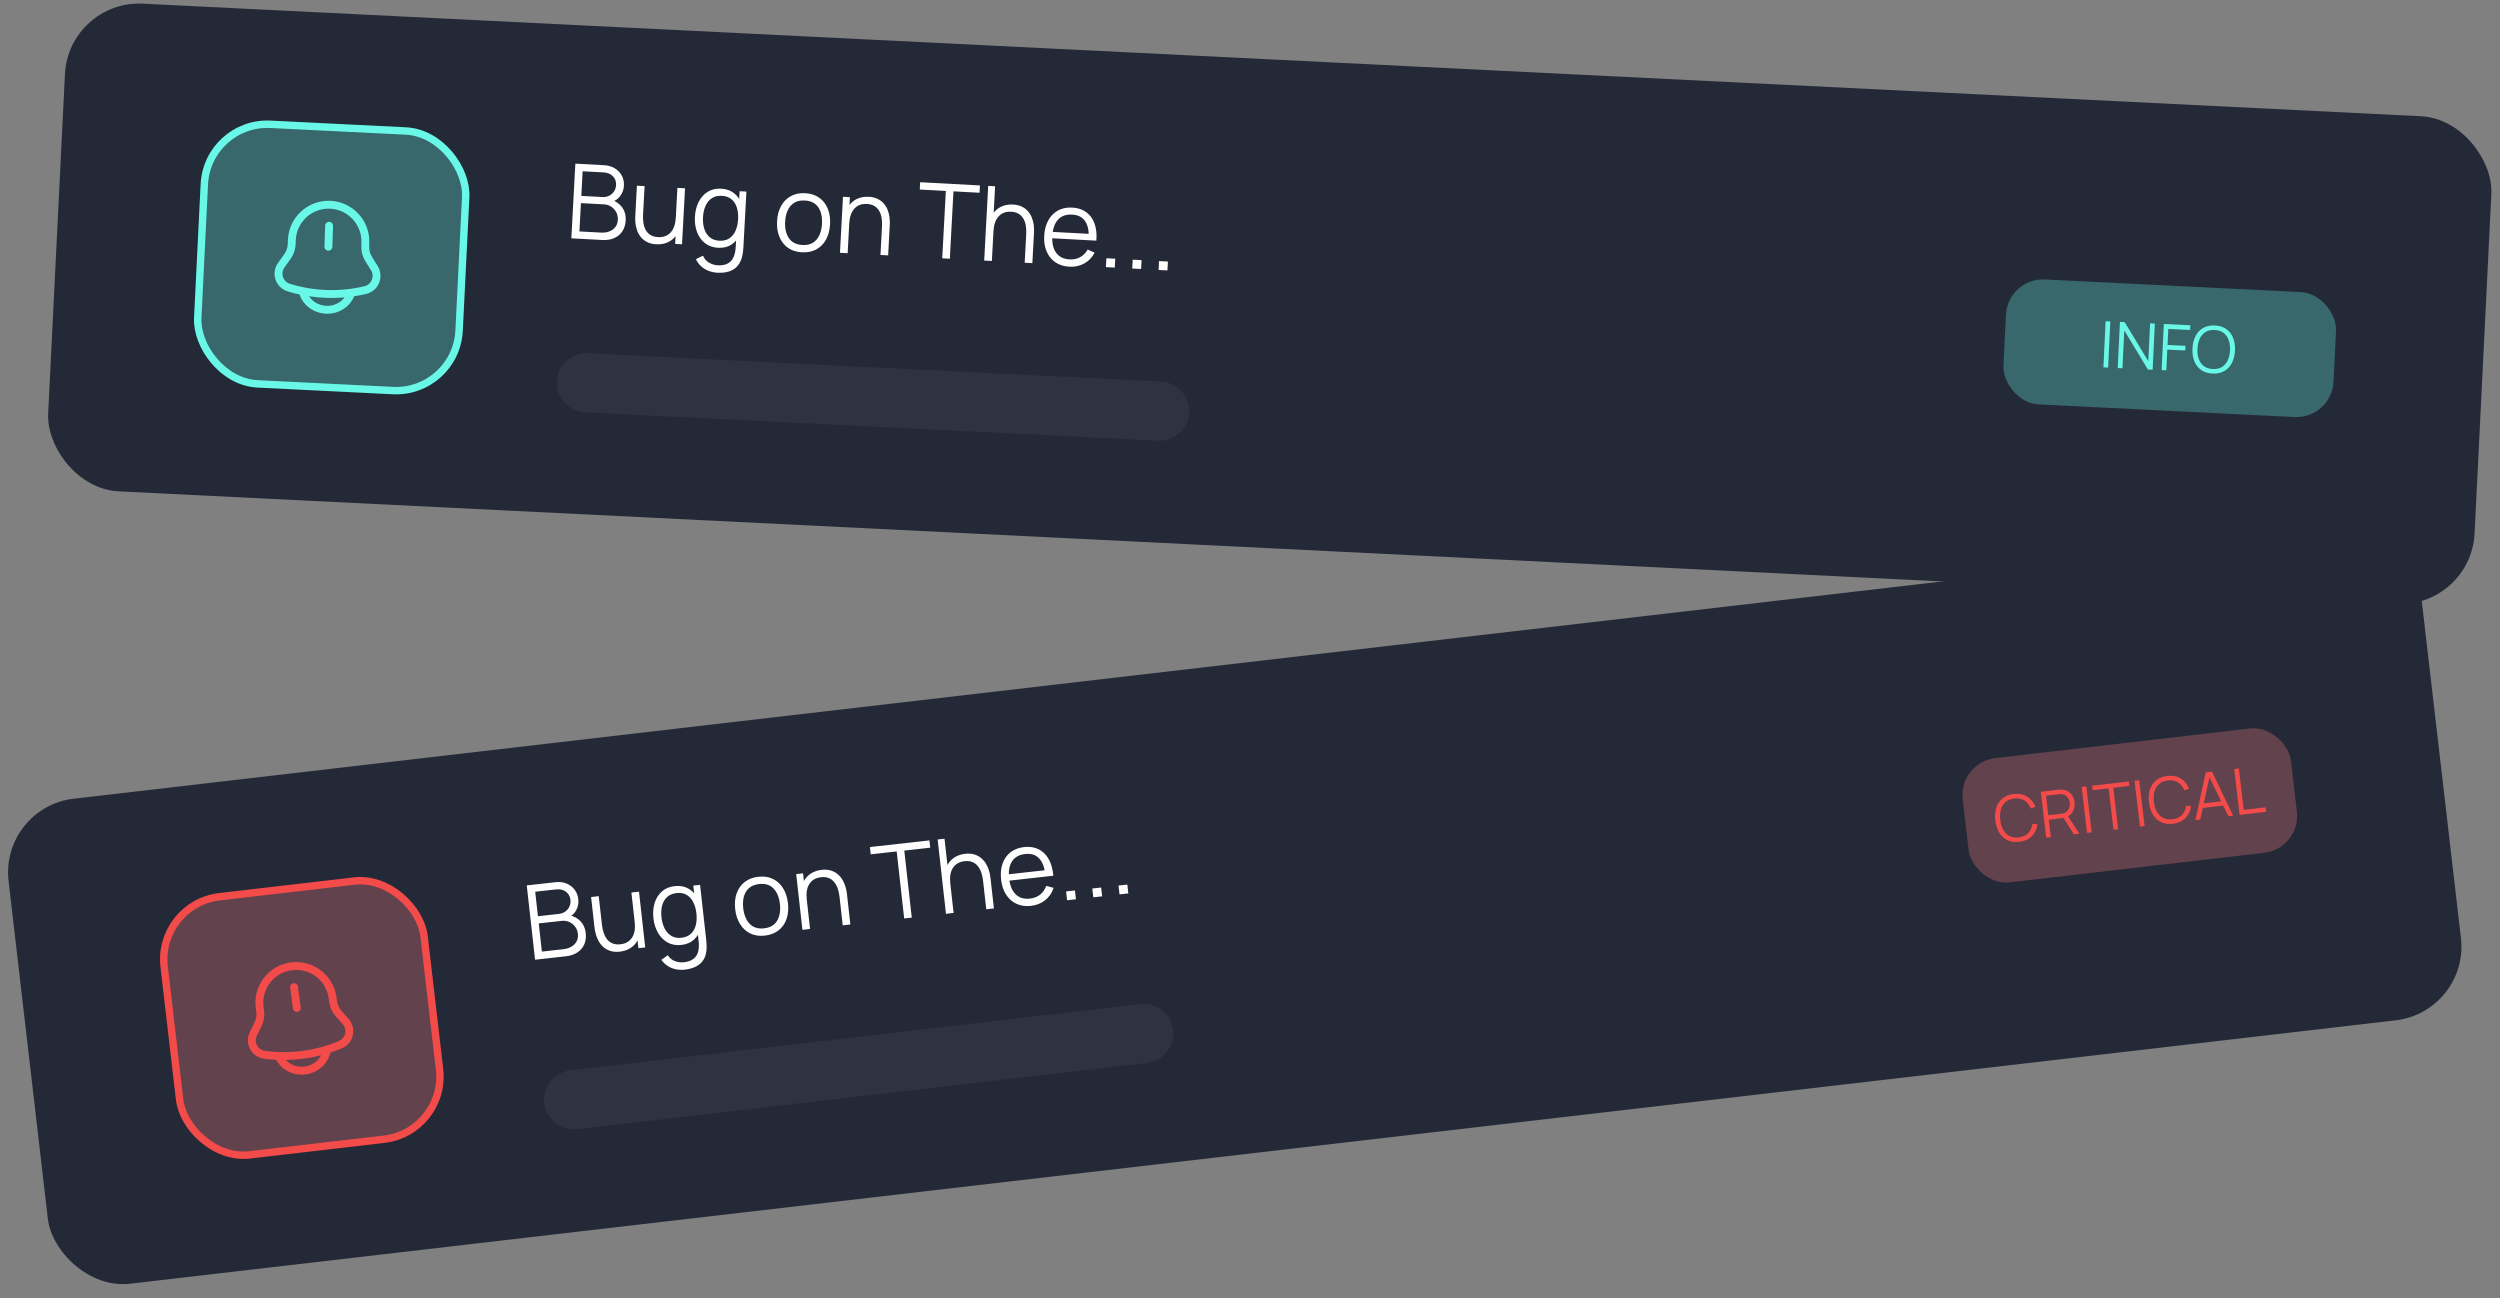 <svg width="337" height="175" viewBox="0 0 337 175" fill="none" xmlns="http://www.w3.org/2000/svg">
<rect x="0" y="0" width="337" height="175" fill="#808080" stroke="none"/>
<rect y="108.821" width="327.479" height="65.82" rx="10" transform="rotate(-6.632 0 108.821)" fill="#242937"/>
<rect x="21.147" y="121.859" width="35.273" height="35.034" rx="8.5" transform="rotate(-6.632 21.147 121.859)" fill="#F57C7C" fill-opacity="0.3"/>
<rect x="21.147" y="121.859" width="35.273" height="35.034" rx="8.5" transform="rotate(-6.632 21.147 121.859)" stroke="#F34A4A"/>
<g clip-path="url(#clip0_1671_14515)">
<path d="M40.165 132.996C40.126 132.705 39.858 132.501 39.568 132.54C39.277 132.579 39.073 132.846 39.112 133.137L39.488 135.945C39.527 136.236 39.794 136.44 40.085 136.401C40.376 136.362 40.58 136.095 40.541 135.804L40.165 132.996Z" fill="#F34A4A"/>
<path fill-rule="evenodd" clip-rule="evenodd" d="M34.48 135.901C34.077 132.897 36.187 130.134 39.191 129.731C42.196 129.329 44.959 131.438 45.361 134.443L45.428 134.938C45.493 135.427 45.702 135.886 46.028 136.257L46.997 137.358C48.121 138.637 47.662 140.641 46.094 141.303C45.582 141.518 45.064 141.712 44.539 141.885L44.538 141.888C44.191 143.401 42.883 144.602 41.214 144.826C39.544 145.049 37.967 144.235 37.234 142.867L37.232 142.864C36.68 142.836 36.129 142.785 35.579 142.711C33.892 142.486 32.922 140.673 33.669 139.144L34.314 137.826C34.531 137.383 34.611 136.885 34.546 136.396L34.48 135.901ZM38.541 142.888C40.141 142.865 41.733 142.651 43.282 142.252C42.879 143.036 42.076 143.638 41.073 143.773C40.07 143.907 39.136 143.538 38.541 142.888ZM39.333 130.785C36.909 131.109 35.208 133.337 35.533 135.76L35.599 136.255C35.692 136.952 35.577 137.661 35.268 138.293L34.624 139.611C34.195 140.488 34.752 141.529 35.72 141.658C39.1 142.111 42.539 141.65 45.68 140.324C46.581 139.944 46.844 138.793 46.199 138.06L45.23 136.958C44.766 136.43 44.468 135.776 44.375 135.079L44.308 134.584C43.984 132.161 41.756 130.46 39.333 130.785Z" fill="#F34A4A"/>
</g>
<path d="M72.126 129.371L71.007 119.353L74.874 118.921C75.436 118.858 75.938 118.92 76.381 119.105C76.825 119.29 77.184 119.567 77.46 119.935C77.736 120.299 77.9 120.717 77.953 121.19C78.013 121.728 77.923 122.224 77.682 122.678C77.441 123.128 77.089 123.461 76.625 123.677L76.573 123.338C77.243 123.451 77.789 123.718 78.212 124.141C78.635 124.563 78.883 125.103 78.957 125.762C79.022 126.342 78.955 126.856 78.756 127.306C78.557 127.751 78.247 128.112 77.828 128.389C77.408 128.666 76.903 128.837 76.314 128.903L72.126 129.371ZM73.046 128.275L75.954 127.95C76.362 127.904 76.721 127.792 77.029 127.611C77.337 127.427 77.569 127.19 77.725 126.9C77.885 126.61 77.943 126.274 77.901 125.894C77.859 125.523 77.736 125.199 77.531 124.921C77.327 124.643 77.066 124.433 76.75 124.29C76.437 124.142 76.093 124.089 75.718 124.131L72.622 124.477L73.046 128.275ZM72.514 123.51L75.345 123.193C75.665 123.157 75.949 123.053 76.198 122.88C76.445 122.702 76.631 122.477 76.756 122.204C76.885 121.932 76.931 121.628 76.894 121.294C76.841 120.821 76.633 120.455 76.271 120.195C75.913 119.934 75.481 119.832 74.976 119.889L72.144 120.205L72.514 123.51ZM83.553 128.284C83.103 128.334 82.701 128.309 82.347 128.207C81.998 128.106 81.692 127.95 81.429 127.74C81.17 127.529 80.952 127.281 80.775 126.996C80.597 126.706 80.457 126.395 80.354 126.064C80.251 125.728 80.18 125.39 80.142 125.052L79.68 120.92L80.71 120.804L81.138 124.638C81.184 125.05 81.267 125.429 81.385 125.772C81.503 126.116 81.663 126.41 81.864 126.655C82.069 126.895 82.317 127.072 82.606 127.185C82.901 127.298 83.245 127.332 83.639 127.288C84.001 127.248 84.312 127.15 84.571 126.994C84.835 126.837 85.047 126.633 85.207 126.38C85.371 126.123 85.483 125.821 85.543 125.476C85.602 125.127 85.609 124.741 85.561 124.319L86.303 124.398C86.389 125.168 86.326 125.83 86.116 126.384C85.906 126.939 85.579 127.377 85.136 127.698C84.693 128.02 84.165 128.215 83.553 128.284ZM86.058 127.814L85.851 125.963L85.746 125.975L85.113 120.312L86.136 120.198L86.976 127.711L86.058 127.814ZM92.301 130.708C91.916 130.751 91.529 130.736 91.141 130.662C90.757 130.592 90.394 130.452 90.051 130.241C89.709 130.035 89.409 129.749 89.153 129.384L90.02 128.765C90.276 129.159 90.601 129.426 90.997 129.565C91.398 129.708 91.796 129.757 92.19 129.713C92.733 129.653 93.159 129.502 93.471 129.26C93.787 129.023 93.999 128.699 94.109 128.287C94.218 127.876 94.237 127.376 94.166 126.788L93.942 124.784L94.061 124.771L93.458 119.379L94.369 119.278L95.197 126.686C95.221 126.9 95.237 127.105 95.245 127.301C95.258 127.501 95.259 127.699 95.248 127.892C95.222 128.463 95.091 128.945 94.853 129.338C94.62 129.73 94.288 130.04 93.858 130.266C93.432 130.492 92.913 130.64 92.301 130.708ZM91.858 127.377C91.158 127.455 90.54 127.348 90.005 127.056C89.47 126.759 89.036 126.326 88.705 125.757C88.374 125.188 88.166 124.528 88.082 123.777C87.999 123.03 88.053 122.343 88.246 121.716C88.444 121.088 88.769 120.573 89.222 120.17C89.674 119.767 90.244 119.527 90.93 119.451C91.635 119.372 92.248 119.477 92.769 119.766C93.289 120.056 93.706 120.486 94.019 121.057C94.335 121.622 94.536 122.285 94.621 123.046C94.705 123.793 94.657 124.481 94.479 125.111C94.3 125.737 93.992 126.253 93.553 126.659C93.114 127.06 92.549 127.299 91.858 127.377ZM91.856 126.412C92.39 126.352 92.816 126.173 93.134 125.875C93.453 125.576 93.673 125.19 93.794 124.716C93.914 124.238 93.942 123.709 93.877 123.129C93.811 122.54 93.667 122.03 93.445 121.6C93.223 121.164 92.924 120.838 92.547 120.622C92.176 120.406 91.728 120.326 91.204 120.385C90.666 120.445 90.235 120.627 89.912 120.931C89.589 121.235 89.368 121.623 89.247 122.097C89.131 122.57 89.104 123.09 89.167 123.656C89.231 124.226 89.374 124.731 89.597 125.171C89.824 125.606 90.127 125.936 90.504 126.162C90.881 126.387 91.332 126.47 91.856 126.412ZM103.1 126.12C102.354 126.203 101.697 126.105 101.13 125.826C100.564 125.547 100.106 125.123 99.756 124.557C99.406 123.99 99.188 123.32 99.101 122.545C99.013 121.757 99.08 121.05 99.301 120.424C99.522 119.798 99.879 119.291 100.371 118.903C100.867 118.509 101.481 118.271 102.214 118.189C102.965 118.105 103.624 118.203 104.191 118.483C104.761 118.757 105.219 119.178 105.564 119.745C105.914 120.307 106.131 120.975 106.218 121.75C106.306 122.538 106.242 123.247 106.026 123.877C105.81 124.502 105.453 125.012 104.957 125.405C104.461 125.799 103.842 126.037 103.1 126.12ZM102.991 125.139C103.825 125.046 104.416 124.7 104.762 124.103C105.108 123.501 105.232 122.757 105.133 121.871C105.031 120.962 104.744 120.261 104.271 119.77C103.803 119.277 103.154 119.077 102.323 119.17C101.762 119.233 101.313 119.412 100.975 119.708C100.641 119.999 100.409 120.38 100.278 120.85C100.152 121.315 100.121 121.839 100.187 122.424C100.288 123.328 100.578 124.031 101.056 124.531C101.534 125.027 102.179 125.23 102.991 125.139ZM113.6 124.735L113.171 120.902C113.124 120.484 113.042 120.106 112.925 119.767C112.806 119.424 112.645 119.132 112.439 118.892C112.238 118.647 111.99 118.468 111.696 118.355C111.406 118.242 111.064 118.207 110.67 118.251C110.308 118.292 109.995 118.39 109.731 118.546C109.471 118.702 109.26 118.909 109.096 119.167C108.937 119.419 108.827 119.718 108.767 120.063C108.707 120.408 108.7 120.794 108.748 121.22L108.007 121.141C107.921 120.371 107.983 119.709 108.193 119.155C108.404 118.601 108.73 118.163 109.173 117.841C109.616 117.519 110.144 117.324 110.756 117.256C111.206 117.205 111.606 117.231 111.955 117.333C112.309 117.434 112.615 117.59 112.874 117.801C113.137 118.011 113.357 118.261 113.535 118.551C113.713 118.836 113.853 119.147 113.956 119.483C114.059 119.814 114.129 120.149 114.167 120.488L114.629 124.62L113.6 124.735ZM108.166 125.342L107.327 117.829L108.252 117.726L108.459 119.576L108.563 119.565L109.196 125.227L108.166 125.342ZM121.884 123.809L120.874 114.772L117.375 115.163L117.265 114.182L125.286 113.286L125.396 114.267L121.897 114.658L122.907 123.695L121.884 123.809ZM132.948 122.572L132.519 118.739C132.473 118.322 132.39 117.943 132.273 117.604C132.155 117.261 131.993 116.969 131.787 116.729C131.586 116.484 131.339 116.305 131.044 116.192C130.755 116.079 130.413 116.044 130.018 116.088C129.657 116.129 129.344 116.227 129.079 116.384C128.82 116.539 128.608 116.746 128.444 117.004C128.285 117.257 128.175 117.555 128.115 117.9C128.055 118.245 128.049 118.631 128.096 119.057L127.355 118.978C127.269 118.208 127.331 117.546 127.541 116.992C127.752 116.438 128.079 116 128.522 115.678C128.965 115.356 129.492 115.161 130.104 115.093C130.554 115.042 130.954 115.068 131.303 115.17C131.657 115.271 131.964 115.427 132.222 115.638C132.485 115.848 132.705 116.098 132.883 116.388C133.061 116.673 133.201 116.984 133.305 117.32C133.407 117.651 133.478 117.986 133.515 118.325L133.977 122.457L132.948 122.572ZM127.515 123.18L126.395 113.162L127.32 113.058L127.952 118.714L128.057 118.703L128.544 123.064L127.515 123.18ZM138.985 122.109C138.252 122.191 137.599 122.099 137.025 121.835C136.455 121.57 135.989 121.159 135.626 120.603C135.264 120.048 135.038 119.373 134.949 118.58C134.857 117.759 134.924 117.033 135.15 116.402C135.375 115.771 135.734 115.264 136.226 114.88C136.723 114.496 137.333 114.264 138.057 114.183C138.799 114.1 139.451 114.201 140.014 114.485C140.576 114.765 141.027 115.208 141.367 115.813C141.707 116.418 141.914 117.163 141.99 118.047L140.946 118.163L140.906 117.802C140.778 116.83 140.485 116.118 140.026 115.667C139.572 115.215 138.96 115.033 138.19 115.119C137.383 115.209 136.793 115.54 136.42 116.112C136.052 116.684 135.922 117.455 136.031 118.424C136.136 119.37 136.432 120.081 136.917 120.558C137.406 121.029 138.045 121.221 138.834 121.132C139.372 121.072 139.826 120.897 140.198 120.607C140.573 120.311 140.851 119.916 141.03 119.422L142.025 119.684C141.801 120.371 141.419 120.928 140.88 121.354C140.345 121.776 139.713 122.027 138.985 122.109ZM135.701 118.75L135.605 117.894L141.344 117.252L141.44 118.108L135.701 118.75ZM143.844 121.354L143.711 120.165L144.901 120.032L145.034 121.221L143.844 121.354ZM147.377 120.959L147.244 119.77L148.434 119.637L148.567 120.826L147.377 120.959ZM150.91 120.564L150.777 119.375L151.966 119.242L152.099 120.431L150.91 120.564Z" fill="white"/>
<path d="M153.694 135.354L76.899 144.283C74.696 144.539 73.116 146.52 73.37 148.708C73.625 150.896 75.617 152.462 77.82 152.205L154.615 143.276C156.818 143.02 158.398 141.039 158.144 138.851C157.889 136.663 155.897 135.098 153.694 135.354Z" fill="#2E3341"/>
<rect x="263.997" y="102.769" width="44.55" height="16.864" rx="5" transform="rotate(-6.632 263.997 102.769)" fill="#F57C7C" fill-opacity="0.3"/>
<path d="M272.195 113.479C271.58 113.552 271.044 113.477 270.588 113.255C270.132 113.03 269.766 112.688 269.492 112.23C269.217 111.771 269.042 111.225 268.968 110.592C268.893 109.96 268.936 109.388 269.097 108.879C269.257 108.369 269.534 107.953 269.926 107.631C270.317 107.306 270.821 107.107 271.436 107.035C272.155 106.95 272.764 107.066 273.263 107.382C273.762 107.695 274.132 108.15 274.374 108.749L273.749 108.993C273.56 108.518 273.278 108.158 272.903 107.912C272.528 107.666 272.063 107.575 271.508 107.641C271.024 107.698 270.634 107.855 270.34 108.114C270.045 108.372 269.839 108.708 269.722 109.123C269.608 109.534 269.579 109.998 269.634 110.514C269.691 111.03 269.824 111.475 270.03 111.848C270.24 112.221 270.519 112.5 270.869 112.686C271.222 112.868 271.64 112.93 272.124 112.873C272.68 112.808 273.111 112.612 273.418 112.285C273.725 111.956 273.916 111.54 273.99 111.038L274.654 111.129C274.558 111.768 274.304 112.299 273.892 112.722C273.48 113.142 272.914 113.394 272.195 113.479ZM275.826 112.921L275.097 106.734L277.486 106.453C277.546 106.446 277.614 106.441 277.689 106.438C277.767 106.432 277.845 106.431 277.924 106.436C278.253 106.447 278.54 106.528 278.784 106.679C279.031 106.827 279.228 107.027 279.374 107.28C279.522 107.533 279.616 107.821 279.654 108.145C279.709 108.611 279.634 109.031 279.428 109.404C279.222 109.777 278.895 110.034 278.447 110.177L278.234 110.254L276.181 110.496L276.458 112.846L275.826 112.921ZM279.572 112.479L278.056 110.106L278.634 109.802L280.298 112.394L279.572 112.479ZM276.11 109.895L277.85 109.69C277.901 109.684 277.961 109.674 278.029 109.66C278.097 109.646 278.164 109.628 278.228 109.606C278.434 109.535 278.597 109.428 278.717 109.283C278.839 109.138 278.923 108.973 278.968 108.787C279.015 108.602 279.028 108.413 279.005 108.221C278.983 108.029 278.927 107.848 278.837 107.679C278.75 107.506 278.63 107.364 278.477 107.251C278.327 107.138 278.144 107.071 277.927 107.05C277.859 107.044 277.791 107.043 277.722 107.048C277.652 107.05 277.592 107.055 277.54 107.061L275.8 107.266L276.11 109.895ZM281.332 112.272L280.604 106.086L281.235 106.011L281.964 112.198L281.332 112.272ZM284.897 111.852L284.24 106.272L282.079 106.526L282.008 105.92L286.961 105.337L287.032 105.943L284.871 106.197L285.529 111.778L284.897 111.852ZM288.465 111.432L287.736 105.246L288.367 105.171L289.096 111.358L288.465 111.432ZM292.904 111.04C292.288 111.112 291.752 111.037 291.296 110.815C290.84 110.59 290.475 110.249 290.2 109.79C289.925 109.332 289.751 108.786 289.676 108.153C289.601 107.52 289.645 106.949 289.805 106.439C289.966 105.93 290.242 105.514 290.634 105.192C291.025 104.867 291.529 104.668 292.145 104.596C292.864 104.511 293.473 104.626 293.971 104.942C294.47 105.255 294.84 105.711 295.082 106.31L294.457 106.553C294.268 106.079 293.986 105.719 293.611 105.472C293.237 105.226 292.772 105.136 292.216 105.201C291.732 105.258 291.343 105.416 291.048 105.674C290.753 105.933 290.547 106.269 290.431 106.683C290.317 107.095 290.287 107.558 290.342 108.075C290.4 108.591 290.532 109.035 290.739 109.409C290.948 109.782 291.228 110.061 291.578 110.246C291.93 110.428 292.349 110.491 292.833 110.434C293.388 110.368 293.82 110.172 294.127 109.846C294.433 109.516 294.624 109.101 294.698 108.598L295.362 108.69C295.266 109.328 295.012 109.859 294.6 110.282C294.188 110.703 293.623 110.955 292.904 111.04ZM295.937 110.552L297.339 104.114L298.177 104.016L301.037 109.951L300.379 110.028L297.669 104.433L297.918 104.403L296.594 110.474L295.937 110.552ZM296.71 108.941L296.64 108.348L299.836 107.971L299.906 108.564L296.71 108.941ZM301.898 109.849L301.169 103.663L301.801 103.589L302.458 109.169L305.397 108.823L305.468 109.429L301.898 109.849Z" fill="#F34A4A"/>
<rect x="9.248" width="327.479" height="65.82" rx="10" transform="rotate(2.829 9.248 0)" fill="#242937"/>
<rect x="27.965" y="16.336" width="35.273" height="35.034" rx="8.5" transform="rotate(2.829 27.965 16.336)" fill="#69F8E7" fill-opacity="0.3"/>
<rect x="27.965" y="16.336" width="35.273" height="35.034" rx="8.5" transform="rotate(2.829 27.965 16.336)" stroke="#69F8E7"/>
<path d="M44.893 30.447C44.903 30.154 44.672 29.909 44.379 29.899C44.086 29.89 43.841 30.12 43.831 30.413L43.741 33.245C43.731 33.538 43.962 33.784 44.255 33.793C44.548 33.802 44.793 33.572 44.803 33.279L44.893 30.447Z" fill="#69F8E7"/>
<path fill-rule="evenodd" clip-rule="evenodd" d="M38.808 32.379C38.904 29.349 41.439 26.971 44.47 27.067C47.5 27.164 49.878 29.699 49.781 32.729L49.765 33.228C49.749 33.721 49.88 34.208 50.141 34.627L50.915 35.873C51.814 37.319 51.032 39.22 49.376 39.616C48.836 39.744 48.293 39.851 47.747 39.934L47.745 39.938C47.155 41.373 45.667 42.343 43.984 42.289C42.3 42.235 40.877 41.173 40.379 39.703L40.378 39.699C39.839 39.581 39.303 39.44 38.773 39.277C37.146 38.777 36.487 36.83 37.476 35.444L38.328 34.25C38.614 33.849 38.776 33.371 38.792 32.877L38.808 32.379ZM41.666 39.938C43.248 40.178 44.853 40.229 46.447 40.09C45.92 40.797 45.029 41.259 44.017 41.227C43.006 41.194 42.146 40.677 41.666 39.938ZM44.436 28.129C41.992 28.051 39.948 29.969 39.87 32.413L39.854 32.911C39.831 33.614 39.601 34.295 39.193 34.868L38.34 36.061C37.773 36.857 38.151 37.974 39.085 38.261C42.344 39.263 45.812 39.374 49.129 38.582C50.08 38.355 50.528 37.264 50.013 36.434L49.238 35.188C48.867 34.591 48.681 33.897 48.703 33.194L48.719 32.695C48.797 30.252 46.88 28.207 44.436 28.129Z" fill="#69F8E7"/>
<path d="M77.016 32.126L77.558 22.061L81.444 22.27C82.008 22.3 82.493 22.443 82.9 22.699C83.307 22.955 83.616 23.287 83.828 23.695C84.04 24.099 84.133 24.539 84.107 25.014C84.078 25.555 83.908 26.029 83.596 26.438C83.285 26.842 82.882 27.112 82.389 27.249L82.393 26.906C83.036 27.127 83.531 27.481 83.878 27.967C84.226 28.453 84.382 29.027 84.346 29.689C84.315 30.271 84.164 30.768 83.895 31.179C83.625 31.585 83.26 31.89 82.801 32.094C82.341 32.298 81.815 32.385 81.224 32.353L77.016 32.126ZM78.103 31.196L81.025 31.354C81.435 31.376 81.807 31.323 82.141 31.197C82.475 31.065 82.743 30.869 82.944 30.609C83.15 30.349 83.263 30.028 83.283 29.646C83.303 29.273 83.235 28.933 83.079 28.625C82.922 28.318 82.7 28.067 82.411 27.874C82.127 27.677 81.797 27.568 81.419 27.547L78.309 27.38L78.103 31.196ZM78.361 26.408L81.206 26.561C81.528 26.579 81.825 26.522 82.098 26.392C82.372 26.257 82.593 26.066 82.76 25.818C82.933 25.57 83.028 25.279 83.046 24.943C83.071 24.468 82.927 24.072 82.612 23.756C82.302 23.44 81.893 23.269 81.385 23.241L78.54 23.088L78.361 26.408ZM88.466 32.932C88.014 32.908 87.621 32.816 87.289 32.658C86.961 32.501 86.684 32.296 86.46 32.046C86.239 31.796 86.065 31.515 85.937 31.205C85.809 30.889 85.722 30.56 85.675 30.216C85.628 29.868 85.614 29.523 85.632 29.183L85.856 25.031L86.891 25.087L86.683 28.939C86.661 29.353 86.68 29.74 86.74 30.098C86.8 30.457 86.909 30.773 87.067 31.048C87.23 31.319 87.445 31.534 87.712 31.693C87.984 31.852 88.318 31.943 88.714 31.964C89.078 31.984 89.4 31.938 89.682 31.827C89.968 31.716 90.211 31.549 90.41 31.326C90.614 31.099 90.774 30.82 90.89 30.49C91.006 30.155 91.075 29.776 91.098 29.352L91.817 29.551C91.775 30.325 91.605 30.968 91.306 31.48C91.007 31.992 90.613 32.37 90.123 32.615C89.633 32.859 89.081 32.965 88.466 32.932ZM91.013 32.88L91.114 31.021L91.009 31.015L91.315 25.325L92.343 25.381L91.936 32.93L91.013 32.88ZM96.696 36.761C96.31 36.74 95.931 36.662 95.559 36.525C95.193 36.393 94.858 36.195 94.554 35.931C94.25 35.671 94.002 35.34 93.808 34.937L94.766 34.47C94.953 34.901 95.23 35.217 95.598 35.419C95.97 35.626 96.354 35.74 96.75 35.762C97.295 35.791 97.741 35.712 98.088 35.525C98.439 35.343 98.702 35.058 98.877 34.67C99.052 34.283 99.153 33.793 99.18 33.201L99.289 31.188L99.408 31.194L99.699 25.777L100.615 25.826L100.214 33.27C100.203 33.485 100.185 33.689 100.16 33.884C100.14 34.084 100.108 34.279 100.066 34.468C99.947 35.027 99.738 35.481 99.439 35.829C99.144 36.178 98.766 36.429 98.304 36.581C97.847 36.734 97.311 36.794 96.696 36.761ZM96.807 33.402C96.103 33.364 95.512 33.157 95.032 32.781C94.552 32.4 94.196 31.902 93.963 31.286C93.73 30.671 93.633 29.986 93.674 29.231C93.714 28.481 93.881 27.812 94.174 27.225C94.472 26.638 94.878 26.183 95.391 25.86C95.903 25.537 96.505 25.395 97.194 25.432C97.903 25.47 98.49 25.674 98.956 26.045C99.422 26.416 99.762 26.909 99.977 27.523C100.196 28.133 100.286 28.82 100.244 29.585C100.204 30.335 100.044 31.006 99.764 31.599C99.485 32.187 99.096 32.645 98.597 32.973C98.098 33.297 97.501 33.44 96.807 33.402ZM96.964 32.45C97.499 32.479 97.949 32.373 98.313 32.13C98.676 31.888 98.957 31.544 99.154 31.096C99.351 30.644 99.465 30.127 99.496 29.544C99.528 28.953 99.47 28.426 99.322 27.965C99.174 27.499 98.933 27.128 98.597 26.853C98.266 26.578 97.837 26.427 97.311 26.398C96.77 26.369 96.316 26.478 95.947 26.724C95.579 26.971 95.296 27.318 95.099 27.765C94.906 28.213 94.795 28.721 94.764 29.29C94.734 29.863 94.792 30.385 94.939 30.855C95.092 31.321 95.336 31.697 95.671 31.981C96.006 32.266 96.437 32.422 96.964 32.45ZM108.103 34.011C107.352 33.97 106.721 33.766 106.208 33.397C105.695 33.028 105.313 32.535 105.061 31.919C104.809 31.303 104.704 30.605 104.746 29.827C104.788 29.035 104.97 28.348 105.291 27.767C105.612 27.186 106.047 26.745 106.596 26.443C107.15 26.136 107.796 26.003 108.532 26.042C109.287 26.083 109.921 26.288 110.434 26.656C110.951 27.021 111.334 27.511 111.581 28.127C111.833 28.739 111.938 29.434 111.896 30.212C111.854 31.004 111.674 31.693 111.358 32.279C111.041 32.86 110.606 33.304 110.052 33.611C109.498 33.917 108.848 34.051 108.103 34.011ZM108.156 33.025C108.995 33.07 109.634 32.827 110.074 32.294C110.514 31.757 110.758 31.044 110.806 30.153C110.855 29.24 110.687 28.502 110.301 27.939C109.92 27.376 109.313 27.073 108.479 27.028C107.915 26.997 107.442 27.1 107.06 27.337C106.683 27.569 106.391 27.906 106.185 28.348C105.984 28.786 105.868 29.299 105.836 29.886C105.787 30.794 105.958 31.535 106.347 32.108C106.738 32.675 107.34 32.981 108.156 33.025ZM118.687 34.37L118.894 30.519C118.917 30.099 118.898 29.713 118.838 29.359C118.777 29.001 118.666 28.686 118.503 28.416C118.345 28.141 118.13 27.924 117.858 27.764C117.591 27.605 117.259 27.515 116.863 27.493C116.5 27.474 116.175 27.519 115.888 27.63C115.607 27.741 115.364 27.91 115.16 28.138C114.961 28.361 114.803 28.637 114.688 28.967C114.572 29.298 114.502 29.677 114.479 30.106L113.761 29.906C113.802 29.132 113.973 28.49 114.271 27.978C114.57 27.466 114.964 27.087 115.454 26.843C115.944 26.598 116.496 26.492 117.111 26.525C117.563 26.55 117.953 26.641 118.281 26.799C118.614 26.957 118.89 27.161 119.111 27.411C119.336 27.662 119.512 27.944 119.64 28.26C119.768 28.57 119.855 28.9 119.902 29.248C119.949 29.592 119.963 29.934 119.945 30.274L119.721 34.426L118.687 34.37ZM113.228 34.076L113.634 26.527L114.564 26.577L114.464 28.437L114.569 28.442L114.262 34.132L113.228 34.076ZM127.011 34.819L127.5 25.739L123.984 25.549L124.037 24.564L132.096 24.998L132.043 25.983L128.527 25.794L128.038 34.874L127.011 34.819ZM138.127 35.417L138.335 31.566C138.357 31.146 138.338 30.76 138.278 30.406C138.218 30.048 138.106 29.733 137.943 29.463C137.785 29.188 137.57 28.971 137.298 28.811C137.031 28.652 136.7 28.561 136.304 28.54C135.94 28.521 135.615 28.566 135.329 28.677C135.047 28.788 134.804 28.957 134.6 29.185C134.402 29.407 134.244 29.684 134.128 30.014C134.012 30.345 133.943 30.724 133.92 31.153L133.201 30.953C133.243 30.179 133.413 29.537 133.712 29.024C134.01 28.512 134.405 28.134 134.895 27.89C135.384 27.645 135.937 27.539 136.552 27.572C137.004 27.596 137.394 27.688 137.722 27.846C138.055 28.004 138.331 28.208 138.551 28.458C138.776 28.708 138.952 28.991 139.08 29.307C139.209 29.617 139.296 29.947 139.343 30.295C139.39 30.639 139.404 30.981 139.385 31.321L139.162 35.473L138.127 35.417ZM132.668 35.123L133.21 25.058L134.14 25.108L133.834 30.791L133.939 30.796L133.703 35.179L132.668 35.123ZM144.159 35.952C143.423 35.913 142.793 35.715 142.27 35.36C141.752 35.005 141.359 34.523 141.093 33.916C140.827 33.308 140.715 32.605 140.758 31.808C140.802 30.984 140.987 30.279 141.313 29.693C141.639 29.108 142.077 28.666 142.625 28.369C143.179 28.072 143.819 27.942 144.546 27.982C145.292 28.022 145.918 28.229 146.426 28.602C146.935 28.97 147.307 29.481 147.543 30.134C147.779 30.787 147.861 31.555 147.79 32.44L146.742 32.383L146.761 32.02C146.795 31.04 146.623 30.29 146.244 29.77C145.87 29.249 145.297 28.968 144.523 28.927C143.712 28.883 143.076 29.113 142.614 29.616C142.157 30.12 141.903 30.858 141.85 31.832C141.799 32.783 141.973 33.533 142.374 34.083C142.779 34.628 143.378 34.922 144.17 34.965C144.711 34.994 145.188 34.895 145.602 34.67C146.021 34.44 146.36 34.096 146.618 33.638L147.556 34.06C147.222 34.701 146.754 35.188 146.152 35.52C145.555 35.848 144.89 35.992 144.159 35.952ZM141.471 32.099L141.517 31.239L147.284 31.55L147.238 32.41L141.471 32.099ZM149.076 36.007L149.14 34.812L150.336 34.876L150.271 36.071L149.076 36.007ZM152.626 36.198L152.69 35.003L153.885 35.067L153.821 36.262L152.626 36.198ZM156.175 36.389L156.24 35.194L157.435 35.258L157.37 36.453L156.175 36.389Z" fill="white"/>
<path d="M156.491 51.435L79.272 47.62C77.057 47.51 75.173 49.205 75.064 51.404C74.956 53.604 76.663 55.476 78.879 55.586L156.097 59.401C158.312 59.511 160.196 57.816 160.305 55.617C160.414 53.417 158.706 51.545 156.491 51.435Z" fill="#2E3341"/>
<rect x="270.649" y="37.424" width="44.55" height="16.864" rx="5" transform="rotate(2.829 270.649 37.424)" fill="#69F8E7" fill-opacity="0.3"/>
<path d="M283.539 49.52L283.837 43.298L284.473 43.329L284.175 49.551L283.539 49.52ZM285.47 49.613L285.768 43.391L286.407 43.422L289.59 48.684L289.834 43.586L290.473 43.616L290.175 49.838L289.536 49.808L286.354 44.541L286.109 49.644L285.47 49.613ZM291.386 49.896L291.684 43.674L295.257 43.845L295.227 44.481L292.289 44.34L292.185 46.5L294.605 46.616L294.574 47.247L292.155 47.131L292.021 49.927L291.386 49.896ZM298.253 50.355C297.634 50.325 297.118 50.164 296.704 49.87C296.291 49.573 295.987 49.175 295.791 48.678C295.596 48.181 295.513 47.614 295.544 46.977C295.574 46.341 295.711 45.784 295.953 45.308C296.195 44.832 296.536 44.467 296.975 44.214C297.415 43.957 297.944 43.844 298.564 43.874C299.186 43.904 299.702 44.067 300.112 44.364C300.525 44.658 300.83 45.054 301.025 45.551C301.224 46.048 301.308 46.615 301.277 47.252C301.247 47.889 301.109 48.445 300.864 48.921C300.622 49.397 300.281 49.764 299.841 50.02C299.405 50.273 298.875 50.385 298.253 50.355ZM298.282 49.746C298.769 49.769 299.181 49.678 299.517 49.471C299.853 49.265 300.111 48.969 300.291 48.582C300.474 48.192 300.578 47.738 300.603 47.22C300.628 46.701 300.568 46.241 300.423 45.838C300.28 45.436 300.052 45.116 299.737 44.879C299.422 44.641 299.021 44.509 298.534 44.483C298.048 44.46 297.638 44.551 297.304 44.758C296.971 44.964 296.713 45.262 296.53 45.652C296.349 46.039 296.245 46.491 296.218 47.01C296.19 47.528 296.247 47.988 296.39 48.391C296.535 48.79 296.765 49.11 297.08 49.35C297.395 49.588 297.796 49.72 298.282 49.746Z" fill="#69F8E7"/>
<defs>
<clipPath id="clip0_1671_14515">
<rect x="30.649" y="129.982" width="17" height="17" rx="3.575" transform="rotate(-7.632 30.649 129.982)" fill="white"/>
</clipPath>
</defs>
</svg>
